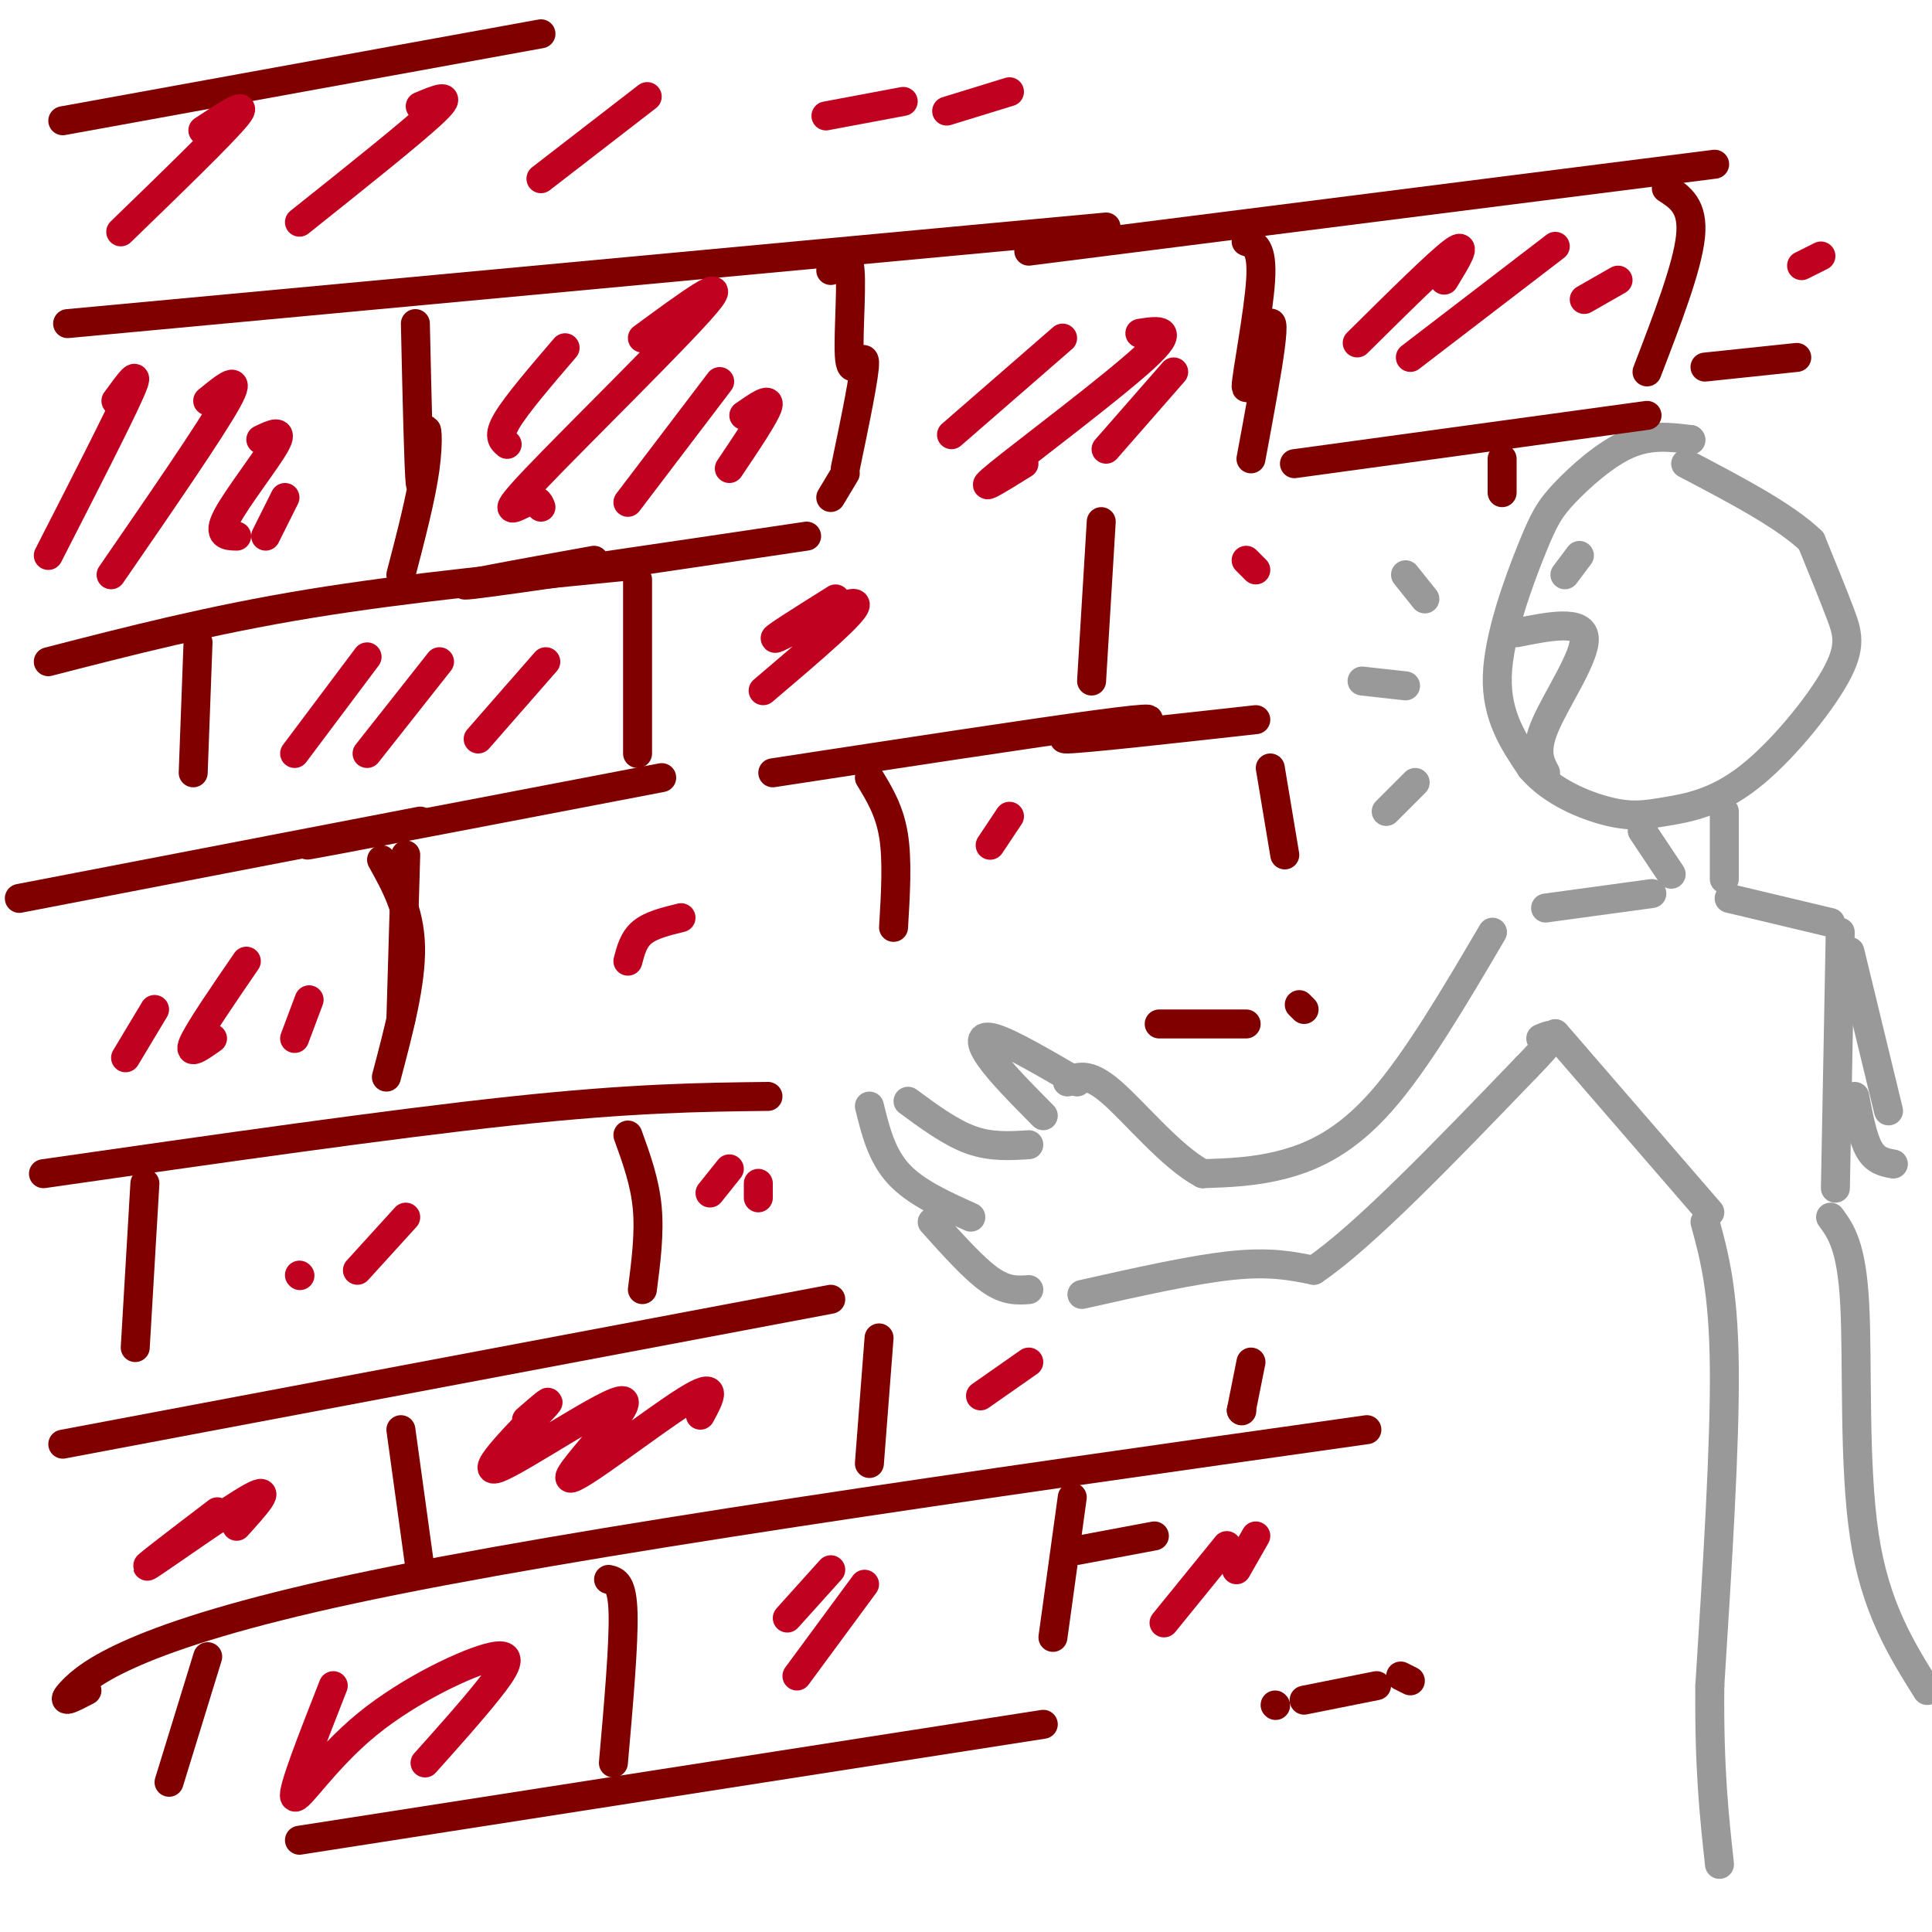 <svg viewBox='0 0 400 400' version='1.1' xmlns='http://www.w3.org/2000/svg' xmlns:xlink='http://www.w3.org/1999/xlink'><g fill='none' stroke='rgb(153,153,153)' stroke-width='6' stroke-linecap='round' stroke-linejoin='round'><path d='M350,91c0.000,0.000 0.100,0.100 0.1,0.1'/><path d='M350,91c-4.167,-0.523 -8.335,-1.046 -13,1c-4.665,2.046 -9.828,6.662 -13,10c-3.172,3.338 -4.354,5.399 -7,12c-2.646,6.601 -6.756,17.743 -7,26c-0.244,8.257 3.378,13.628 7,19'/><path d='M317,159c4.179,4.944 11.127,7.804 16,9c4.873,1.196 7.670,0.729 12,0c4.330,-0.729 10.191,-1.721 17,-7c6.809,-5.279 14.564,-14.844 18,-21c3.436,-6.156 2.553,-8.902 1,-13c-1.553,-4.098 -3.777,-9.549 -6,-15'/><path d='M375,112c-5.333,-5.167 -15.667,-10.583 -26,-16'/><path d='M314,131c6.800,-1.356 13.600,-2.711 14,1c0.400,3.711 -5.600,12.489 -8,18c-2.400,5.511 -1.200,7.756 0,10'/><path d='M327,115c0.000,0.000 -3.000,4.000 -3,4'/><path d='M340,172c0.000,0.000 6.000,9.000 6,9'/><path d='M342,185c0.000,0.000 -22.000,3.000 -22,3'/><path d='M309,193c-7.867,13.378 -15.733,26.756 -23,35c-7.267,8.244 -13.933,11.356 -20,13c-6.067,1.644 -11.533,1.822 -17,2'/><path d='M249,243c-6.467,-3.378 -14.133,-12.822 -19,-17c-4.867,-4.178 -6.933,-3.089 -9,-2'/><path d='M223,224c-6.822,-3.978 -13.644,-7.956 -17,-9c-3.356,-1.044 -3.244,0.844 -1,4c2.244,3.156 6.622,7.578 11,12'/><path d='M213,237c-3.917,0.250 -7.833,0.500 -12,-1c-4.167,-1.500 -8.583,-4.750 -13,-8'/><path d='M180,229c1.250,5.083 2.500,10.167 6,14c3.500,3.833 9.250,6.417 15,9'/><path d='M193,253c4.333,4.833 8.667,9.667 12,12c3.333,2.333 5.667,2.167 8,2'/><path d='M224,268c11.500,-2.583 23.000,-5.167 31,-6c8.000,-0.833 12.500,0.083 17,1'/><path d='M272,263c10.167,-6.833 27.083,-24.417 44,-42'/><path d='M316,221c7.833,-8.000 5.417,-7.000 3,-6'/><path d='M322,214c0.000,0.000 32.000,37.000 32,37'/><path d='M357,168c0.000,0.000 0.000,14.000 0,14'/><path d='M358,186c0.000,0.000 21.000,5.000 21,5'/><path d='M381,193c0.000,0.000 -1.000,53.000 -1,53'/><path d='M353,253c1.917,7.000 3.833,14.000 4,30c0.167,16.000 -1.417,41.000 -3,66'/><path d='M354,349c-0.167,17.167 0.917,27.083 2,37'/><path d='M379,252c2.178,2.978 4.356,5.956 5,18c0.644,12.044 -0.244,33.156 2,48c2.244,14.844 7.622,23.422 13,32'/><path d='M384,227c0.833,4.333 1.667,8.667 3,11c1.333,2.333 3.167,2.667 5,3'/><path d='M383,197c0.000,0.000 8.000,33.000 8,33'/><path d='M295,124c0.000,0.000 -4.000,-5.000 -4,-5'/><path d='M291,142c0.000,0.000 -9.000,-1.000 -9,-1'/><path d='M293,162c0.000,0.000 -6.000,6.000 -6,6'/></g>
<g fill='none' stroke='rgb(128,0,0)' stroke-width='6' stroke-linecap='round' stroke-linejoin='round'><path d='M14,67c0.000,0.000 215.000,-20.000 215,-20'/><path d='M213,52c0.000,0.000 142.000,-18.000 142,-18'/><path d='M10,137c16.833,-4.333 33.667,-8.667 54,-12c20.333,-3.333 44.167,-5.667 68,-8'/><path d='M123,116c-16.167,2.917 -32.333,5.833 -25,5c7.333,-0.833 38.167,-5.417 69,-10'/><path d='M268,96c0.000,0.000 73.000,-10.000 73,-10'/><path d='M4,186c0.000,0.000 83.000,-16.000 83,-16'/><path d='M73,173c-7.333,1.500 -14.667,3.000 -4,1c10.667,-2.000 39.333,-7.500 68,-13'/><path d='M160,160c26.905,-4.113 53.810,-8.226 67,-10c13.190,-1.774 12.667,-1.208 7,0c-5.667,1.208 -16.476,3.060 -13,3c3.476,-0.060 21.238,-2.030 39,-4'/><path d='M83,119c2.089,-8.012 4.179,-16.024 5,-22c0.821,-5.976 0.375,-9.917 0,-7c-0.375,2.917 -0.679,12.690 -1,10c-0.321,-2.690 -0.661,-17.845 -1,-33'/><path d='M172,56c1.804,-2.280 3.607,-4.560 4,0c0.393,4.560 -0.625,15.958 0,19c0.625,3.042 2.893,-2.274 3,0c0.107,2.274 -1.946,12.137 -4,22'/><path d='M175,98c0.000,0.000 -3.000,5.000 -3,5'/><path d='M258,50c1.715,0.569 3.429,1.139 3,8c-0.429,6.861 -3.002,20.014 -3,22c0.002,1.986 2.577,-7.196 4,-11c1.423,-3.804 1.692,-2.230 1,3c-0.692,5.230 -2.346,14.115 -4,23'/><path d='M345,39c2.833,1.833 5.667,3.667 5,10c-0.667,6.333 -4.833,17.167 -9,28'/><path d='M353,76c0.000,0.000 19.000,-2.000 19,-2'/><path d='M9,243c36.000,-5.167 72.000,-10.333 97,-13c25.000,-2.667 39.000,-2.833 53,-3'/><path d='M13,299c0.000,0.000 159.000,-30.000 159,-30'/><path d='M18,350c-3.044,1.600 -6.089,3.200 -3,0c3.089,-3.200 12.311,-11.200 58,-21c45.689,-9.800 127.844,-21.400 210,-33'/><path d='M62,381c0.000,0.000 154.000,-24.000 154,-24'/><path d='M13,25c0.000,0.000 99.000,-18.000 99,-18'/><path d='M41,133c0.000,0.000 -1.000,27.000 -1,27'/><path d='M132,120c0.000,0.000 0.000,36.000 0,36'/><path d='M228,108c0.000,0.000 -2.000,33.000 -2,33'/><path d='M311,95c0.000,0.000 0.000,7.000 0,7'/><path d='M84,177c0.000,0.000 -1.000,34.000 -1,34'/><path d='M79,178c2.917,5.250 5.833,10.500 6,18c0.167,7.500 -2.417,17.250 -5,27'/><path d='M180,161c2.083,3.417 4.167,6.833 5,12c0.833,5.167 0.417,12.083 0,19'/><path d='M263,159c0.000,0.000 3.000,18.000 3,18'/><path d='M30,245c0.000,0.000 -2.000,34.000 -2,34'/><path d='M130,235c1.750,4.833 3.500,9.667 4,15c0.500,5.333 -0.250,11.167 -1,17'/><path d='M83,296c0.000,0.000 4.000,29.000 4,29'/><path d='M182,277c0.000,0.000 -2.000,26.000 -2,26'/><path d='M240,212c0.000,0.000 18.000,0.000 18,0'/><path d='M269,208c0.000,0.000 1.000,1.000 1,1'/><path d='M257,292c0.000,0.000 0.100,0.100 0.1,0.1'/><path d='M257,292c0.000,0.000 2.000,-10.000 2,-10'/><path d='M126,327c1.417,0.333 2.833,0.667 3,7c0.167,6.333 -0.917,18.667 -2,31'/><path d='M223,321c0.000,0.000 16.000,-3.000 16,-3'/><path d='M222,310c0.000,0.000 -4.000,29.000 -4,29'/><path d='M43,343c0.000,0.000 -8.000,26.000 -8,26'/><path d='M264,353c0.000,0.000 0.100,0.100 0.1,0.1'/><path d='M270,352c0.000,0.000 15.000,-3.000 15,-3'/><path d='M290,347c0.000,0.000 2.000,1.000 2,1'/></g>
<g fill='none' stroke='rgb(193,1,32)' stroke-width='6' stroke-linecap='round' stroke-linejoin='round'><path d='M24,83c2.667,-3.667 5.333,-7.333 3,-2c-2.333,5.333 -9.667,19.667 -17,34'/><path d='M43,83c3.667,-3.000 7.333,-6.000 4,0c-3.333,6.000 -13.667,21.000 -24,36'/><path d='M54,91c2.422,-1.156 4.844,-2.311 3,1c-1.844,3.311 -7.956,11.089 -10,15c-2.044,3.911 -0.022,3.956 2,4'/><path d='M59,103c0.000,0.000 -4.000,8.000 -4,8'/><path d='M117,72c-5.000,5.833 -10.000,11.667 -12,15c-2.000,3.333 -1.000,4.167 0,5'/><path d='M133,70c9.375,-6.887 18.750,-13.774 13,-7c-5.750,6.774 -26.625,27.208 -35,36c-8.375,8.792 -4.250,5.940 -2,5c2.250,-0.940 2.625,0.030 3,1'/><path d='M149,79c0.000,0.000 -19.000,25.000 -19,25'/><path d='M154,86c2.750,-1.917 5.500,-3.833 5,-2c-0.500,1.833 -4.250,7.417 -8,13'/><path d='M220,70c0.000,0.000 -23.000,20.000 -23,20'/><path d='M236,69c3.867,-0.600 7.733,-1.200 1,5c-6.733,6.200 -24.067,19.200 -30,24c-5.933,4.800 -0.467,1.400 5,-2'/><path d='M243,77c0.000,0.000 -14.000,16.000 -14,16'/><path d='M299,58c2.500,-4.083 5.000,-8.167 2,-6c-3.000,2.167 -11.500,10.583 -20,19'/><path d='M322,51c0.000,0.000 -30.000,23.000 -30,23'/><path d='M335,58c0.000,0.000 -7.000,4.000 -7,4'/><path d='M377,53c0.000,0.000 -4.000,2.000 -4,2'/><path d='M76,136c0.000,0.000 -15.000,20.000 -15,20'/><path d='M91,137c0.000,0.000 -15.000,19.000 -15,19'/><path d='M113,137c0.000,0.000 -14.000,16.000 -14,16'/><path d='M173,124c-7.267,4.556 -14.533,9.111 -12,8c2.533,-1.111 14.867,-7.889 16,-7c1.133,0.889 -8.933,9.444 -19,18'/><path d='M258,116c0.000,0.000 2.000,2.000 2,2'/><path d='M32,209c0.000,0.000 -6.000,10.000 -6,10'/><path d='M51,199c-4.917,7.167 -9.833,14.333 -11,17c-1.167,2.667 1.417,0.833 4,-1'/><path d='M64,207c0.000,0.000 -3.000,8.000 -3,8'/><path d='M141,190c-3.083,0.750 -6.167,1.500 -8,3c-1.833,1.500 -2.417,3.750 -3,6'/><path d='M209,169c0.000,0.000 -4.000,6.000 -4,6'/><path d='M69,349c-4.305,10.963 -8.609,21.927 -8,23c0.609,1.073 6.132,-7.743 15,-15c8.868,-7.257 21.080,-12.954 26,-14c4.920,-1.046 2.549,2.558 -1,7c-3.549,4.442 -8.274,9.721 -13,15'/><path d='M172,325c0.000,0.000 -9.000,10.000 -9,10'/><path d='M179,328c0.000,0.000 -14.000,19.000 -14,19'/><path d='M254,320c0.000,0.000 -13.000,16.000 -13,16'/><path d='M260,318c0.000,0.000 -4.000,7.000 -4,7'/><path d='M109,294c3.215,-2.794 6.431,-5.589 3,-2c-3.431,3.589 -13.508,13.561 -9,12c4.508,-1.561 23.600,-14.656 26,-14c2.400,0.656 -11.892,15.061 -11,16c0.892,0.939 16.969,-11.589 24,-16c7.031,-4.411 5.015,-0.706 3,3'/><path d='M213,282c0.000,0.000 -10.000,7.000 -10,7'/><path d='M45,313c-8.311,6.333 -16.622,12.667 -14,11c2.622,-1.667 16.178,-11.333 21,-14c4.822,-2.667 0.911,1.667 -3,6'/><path d='M62,264c0.000,0.000 0.100,0.100 0.1,0.1'/><path d='M84,252c0.000,0.000 -10.000,11.000 -10,11'/><path d='M151,242c0.000,0.000 -4.000,5.000 -4,5'/><path d='M157,245c0.000,0.000 0.000,3.000 0,3'/><path d='M42,27c4.917,-3.250 9.833,-6.500 7,-3c-2.833,3.500 -13.417,13.750 -24,24'/><path d='M87,22c3.583,-1.500 7.167,-3.000 3,1c-4.167,4.000 -16.083,13.500 -28,23'/><path d='M134,20c0.000,0.000 -22.000,17.000 -22,17'/><path d='M187,21c0.000,0.000 -16.000,3.000 -16,3'/><path d='M209,19c0.000,0.000 -13.000,4.000 -13,4'/></g>
</svg>